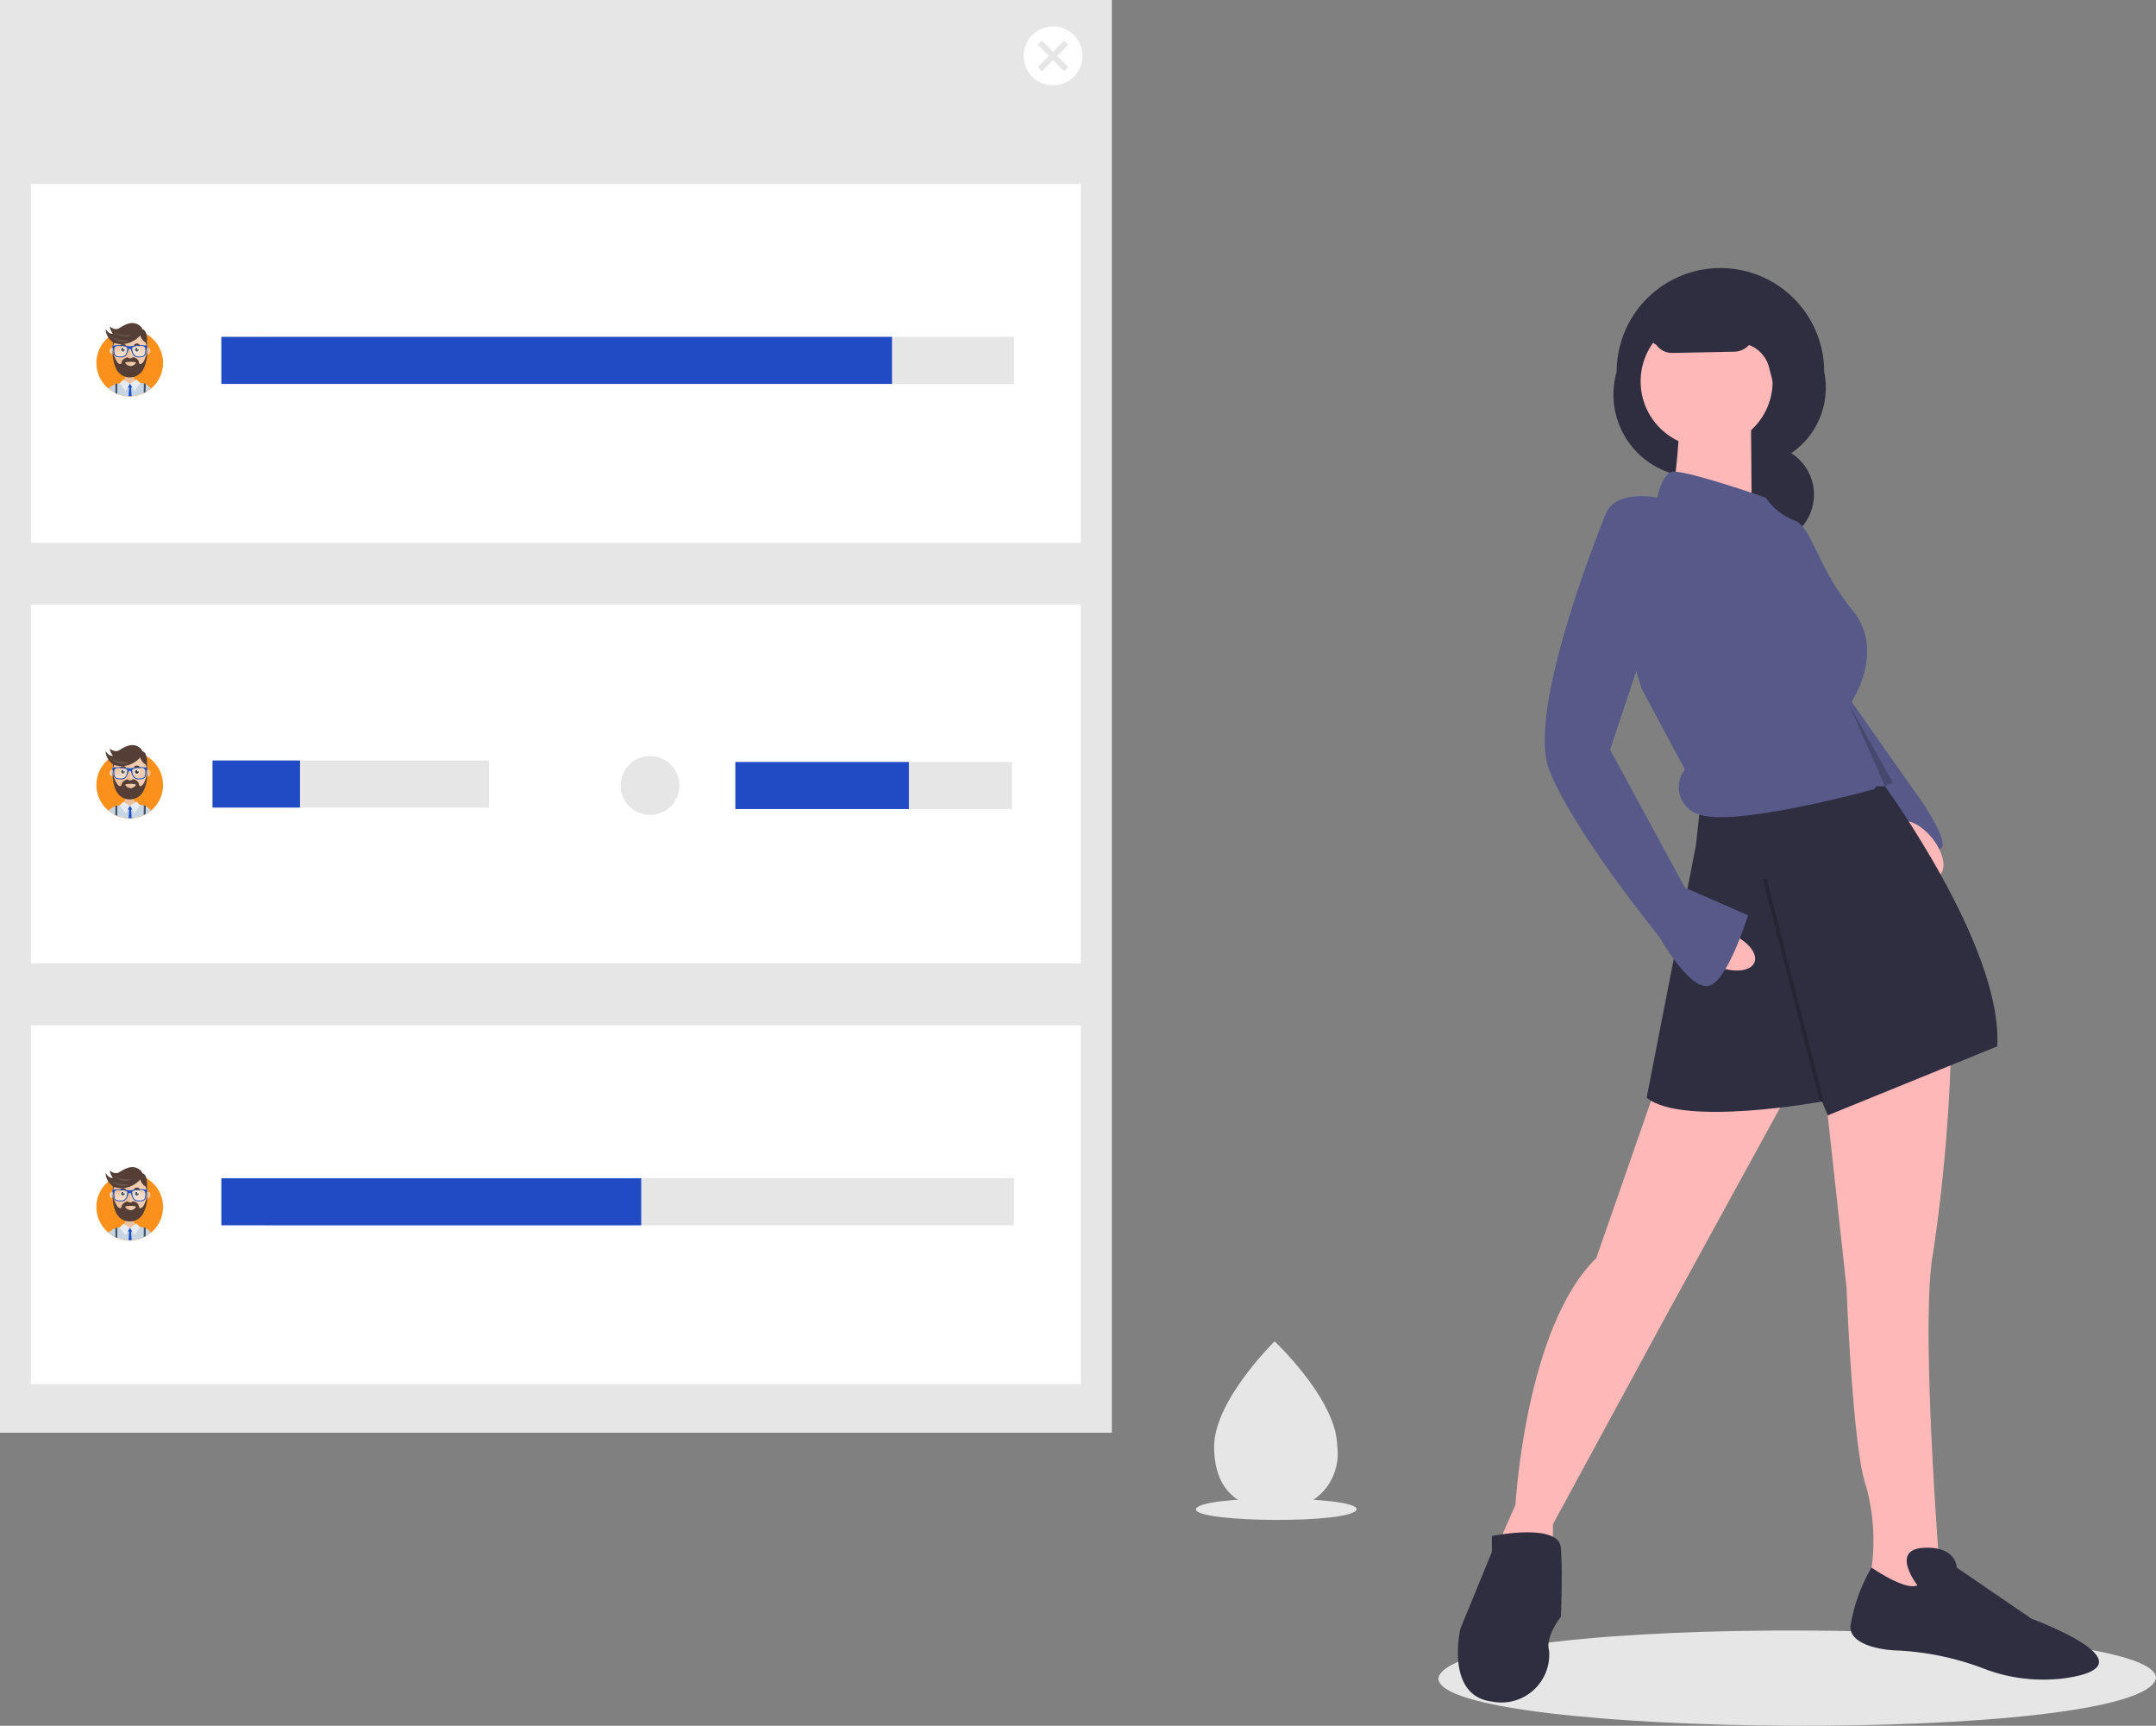 <svg xmlns="http://www.w3.org/2000/svg" xmlns:xlink="http://www.w3.org/1999/xlink" width="111.158" height="88.96" viewBox="0 0 111.158 88.96">
  <rect x="0" y="0" width="111.158" height="88.96" fill="#808080" stroke="none"/>
  <defs>
    <linearGradient id="linear-gradient" x1="0.495" y1="0.891" x2="0.5" y2="0.065" gradientUnits="objectBoundingBox">
      <stop offset="0" stop-color="#fff"/>
      <stop offset="1" stop-color="#fff" stop-opacity="0"/>
    </linearGradient>
    <linearGradient id="linear-gradient-2" x1="0.5" y1="1.007" x2="0.5" y2="0.026" xlink:href="#linear-gradient"/>
    <linearGradient id="linear-gradient-3" x1="0.001" y1="0.496" x2="1.001" y2="0.496" gradientUnits="objectBoundingBox">
      <stop offset="0" stop-color="#543e36"/>
      <stop offset="1" stop-color="#736357"/>
    </linearGradient>
    <linearGradient id="linear-gradient-4" x1="-0.003" y1="0.497" x2="0.995" y2="0.497" xlink:href="#linear-gradient-3"/>
  </defs>
  <g id="Group_107" data-name="Group 107" transform="translate(-728 -1886)">
    <g id="Group_105" data-name="Group 105" transform="translate(728 1886)">
      <g id="download">
        <path id="Path_404" data-name="Path 404" d="M775.362,747.119c-.693,3.415-37.053,3.128-37,0C739.056,743.7,775.417,743.99,775.362,747.119Z" transform="translate(-664.204 -660.614)" fill="#e6e6e6"/>
        <path id="Path_405" data-name="Path 405" d="M653.536,694.562c-.155.766-8.306.7-8.293,0C645.4,693.8,653.548,693.861,653.536,694.562Z" transform="translate(-583.588 -616.764)" fill="#e6e6e6"/>
        <circle id="Ellipse_114" data-name="Ellipse 114" cx="2.539" cy="2.539" r="2.539" transform="translate(88.447 22.959)" fill="#2f2e41"/>
        <path id="Path_406" data-name="Path 406" d="M810.851,232.32l1.589-.39a4.093,4.093,0,0,0,4.011-4.909h0a5.35,5.35,0,0,0-5.35-5.35h0a5.35,5.35,0,0,0-5.35,5.35h0a4.251,4.251,0,0,0,5.1,5.3Z" transform="translate(-722.4 -207.854)" fill="#2f2e41"/>
        <path id="Path_407" data-name="Path 407" d="M695.708,267.325l-3.929-5.592-2.133,3.961,2.438,2.844Z" transform="translate(-597.035 -226.585)" fill="#575a89"/>
        <path id="Path_408" data-name="Path 408" d="M905.644,417.04a1.71,1.71,0,0,1,1.93.406c.711.914,1.93,2.844,1.524,3.149s-1.727-.914-1.727-.914Z" transform="translate(-809.02 -376.865)" fill="#575a89"/>
        <ellipse id="Ellipse_115" data-name="Ellipse 115" cx="0.914" cy="1.727" rx="0.914" ry="1.727" transform="translate(97.118 43.001) rotate(-38.56)" fill="#ffb8b8"/>
        <path id="Path_409" data-name="Path 409" d="M892.58,523.081a87.2,87.2,0,0,1-.914,10.259c-.711,3.758.406,17.267.406,17.267l-2.234,1.016-1.422-1.524a10.629,10.629,0,0,0-.2-4.672c-.711-1.93-1.016-10.259-1.016-10.259L885.978,524Z" transform="translate(-791.996 -468.788)" fill="#ffb8b8"/>
        <path id="Path_410" data-name="Path 410" d="M775.556,534.833l-6.4,11.681-5.79,10.665v2.234l-2.946-.914,1.016-2.336s.508-9.141,4.164-12.7l3.149-9.04Z" transform="translate(-683.3 -478.61)" fill="#ffb8b8"/>
        <path id="Path_411" data-name="Path 411" d="M829.457,420.595h1.117s6.094,8.329,5.79,13.407l-8.735,3.555-.3-.711s-7.212,1.32-9.04-.2l2.539-13,.2-1.828Z" transform="translate(-733.392 -380.064)" fill="#2f2e41"/>
        <path id="Path_412" data-name="Path 412" d="M900.021,714.816s-1.422-1.828.3-1.93,1.727,1.016,1.727,1.016l3.86,2.641s6.4,2.336,1.828,3.047a8.546,8.546,0,0,1-4.367-.508,14.466,14.466,0,0,0-4.571-.914s-2.235-.1-2.235-1.219a8.8,8.8,0,0,1,1.09-3.047S899.411,715.121,900.021,714.816Z" transform="translate(-801.163 -633.098)" fill="#2f2e41"/>
        <path id="Path_413" data-name="Path 413" d="M747.595,707.158s3.453-.711,3.555.609,0,3.555,0,3.555-.813,1.016-.609,1.727a2.467,2.467,0,0,1-2.945,2.641c-2.438-.3-1.625-3.758-1.625-3.758l1.625-3.961Z" transform="translate(-670.676 -627.979)" fill="#2f2e41"/>
        <circle id="Ellipse_116" data-name="Ellipse 116" cx="3.403" cy="3.403" r="3.403" transform="translate(84.587 16.256)" fill="#ffb8b8"/>
        <path id="Path_414" data-name="Path 414" d="M831.852,279.155,831.9,285l-4.164-1.422a33.429,33.429,0,0,0,.406-3.657Z" transform="translate(-741.577 -257.618)" fill="#ffb8b8"/>
        <path id="Path_415" data-name="Path 415" d="M810.167,301.155s-4.367-1.524-4.875-1.32-.711,1.32-.711,1.32-2.438-.508-2.742,1.117,1.93,8.735,1.93,8.735L806,315.172a1.464,1.464,0,0,0,.813,2.336c1.93.609,8.938-1.32,8.938-1.32s1.219-1.422,0-1.422a4.721,4.721,0,0,0-.813-1.625c-.406-.3.3-.813-.1-.914s-.406-.3-.406-.3,2.031-2.742.2-4.977-2.082-4.317-3-4.621A3.189,3.189,0,0,1,810.167,301.155Z" transform="translate(-719.13 -275.504)" fill="#575a89"/>
        <ellipse id="Ellipse_117" data-name="Ellipse 117" cx="0.914" cy="1.727" rx="0.914" ry="1.727" transform="translate(86.91 49.159) rotate(-67.908)" fill="#ffb8b8"/>
        <path id="Path_416" data-name="Path 416" d="M783.768,315.839h-1.432s-4.154,10.055-2.936,13.2,5.688,8.633,5.688,8.633,1.422,2.539,2.438,2.539,2.133-3.657,2.133-3.657l-3.25-1.422-3.86-7.11,1.828-5.485Z" transform="translate(-699.536 -289.375)" fill="#575a89"/>
        <path id="Path_417" data-name="Path 417" d="M710.068,270.81l2.235,3.961-.406.2Z" transform="translate(-614.714 -234.443)" opacity="0.2"/>
        <rect id="Rectangle_143" data-name="Rectangle 143" width="0.203" height="11.849" transform="translate(90.885 45.331) rotate(-14.416)" opacity="0.2"/>
        <path id="Path_418" data-name="Path 418" d="M810.72,235.962l.609-1.117.914.613h0a.993.993,0,0,0,.824.41l3.192-.064a1.052,1.052,0,0,0,.758-.345h0a1.663,1.663,0,0,1,1.031,1.14l.391,1.5v-5.079h-6.094Z" transform="translate(-726.844 -217.675)" fill="#2f2e41"/>
        <rect id="Rectangle_144" data-name="Rectangle 144" width="57.324" height="73.854" fill="#e6e6e6"/>
        <rect id="Rectangle_145" data-name="Rectangle 145" width="54.139" height="18.501" transform="translate(1.592 9.478)" fill="#fff"/>
        <rect id="Rectangle_146" data-name="Rectangle 146" width="54.139" height="18.501" transform="translate(1.592 31.164)" fill="#fff"/>
        <rect id="Rectangle_147" data-name="Rectangle 147" width="54.139" height="18.501" transform="translate(1.592 52.85)" fill="#fff"/>
        <circle id="Ellipse_118" data-name="Ellipse 118" cx="1.517" cy="1.517" r="1.517" transform="translate(52.775 1.365)" fill="#fff"/>
        <circle id="Ellipse_119" data-name="Ellipse 119" cx="1.517" cy="1.517" r="1.517" transform="translate(5.042 38.899)" fill="#e6e6e6"/>
        <rect id="Rectangle_148" data-name="Rectangle 148" width="14.255" height="2.426" transform="translate(10.957 39.202)" fill="#e6e6e6"/>
        <circle id="Ellipse_120" data-name="Ellipse 120" cx="1.517" cy="1.517" r="1.517" transform="translate(31.998 38.974)" fill="#e6e6e6"/>
        <rect id="Rectangle_149" data-name="Rectangle 149" width="14.255" height="2.426" transform="translate(37.913 39.278)" fill="#e6e6e6"/>
        <path id="Path_419" data-name="Path 419" d="M399.986,15.79l-.214-.214-.575.575-.575-.575-.214.214.575.575-.575.575.214.214.575-.575.575.575.214-.214-.575-.575Z" transform="translate(-344.906 -13.484)" fill="#e6e6e6"/>
        <circle id="Ellipse_121" data-name="Ellipse 121" cx="1.517" cy="1.517" r="1.517" transform="translate(5.042 17.212)" fill="#e6e6e6"/>
        <rect id="Rectangle_150" data-name="Rectangle 150" width="38.519" height="2.426" transform="translate(13.762 17.364)" fill="#e6e6e6"/>
        <rect id="Rectangle_151" data-name="Rectangle 151" width="34.576" height="2.426" transform="translate(11.412 17.364)" fill="#204bc5"/>
        <circle id="Ellipse_122" data-name="Ellipse 122" cx="1.517" cy="1.517" r="1.517" transform="translate(5.042 60.585)" fill="#e6e6e6"/>
        <rect id="Rectangle_152" data-name="Rectangle 152" width="38.519" height="2.426" transform="translate(13.762 60.736)" fill="#e6e6e6"/>
        <rect id="Rectangle_153" data-name="Rectangle 153" width="21.648" height="2.426" transform="translate(11.412 60.736)" fill="#204bc5"/>
        <rect id="Rectangle_154" data-name="Rectangle 154" width="4.512" height="2.426" transform="translate(10.957 39.202)" fill="#204bc5"/>
        <rect id="Rectangle_155" data-name="Rectangle 155" width="8.947" height="2.426" transform="translate(37.913 39.278)" fill="#204bc5"/>
        <path id="Path_420" data-name="Path 420" d="M658.605,639.073a2.871,2.871,0,0,1-3.141,3.255h-.122q-.122,0-.241-.009c-1.583-.1-2.82-.962-2.841-3.184-.022-2.3,2.889-5.231,3.107-5.447h0l.013-.012S658.582,636.684,658.605,639.073Z" transform="translate(-589.663 -564.53)" fill="#e6e6e6"/>
      </g>
      <g id="avatar" transform="translate(4.969 16.651)">
        <circle id="SVGID_19_" cx="1.719" cy="1.719" r="1.719" transform="translate(0 0.339)" fill="#fb911a"/>
        <circle id="XMLID_28_" cx="0.179" cy="0.179" r="0.179" transform="translate(0.675 1.258)" fill="#f0cdb0"/>
        <path id="Path_244" data-name="Path 244" d="M18.272,7.2a.819.819,0,0,0-.172-.5H16.652a.9.9,0,0,0-.152.5v.555c0,.007.02.145.02.152s.013.046.013.06V8c0,.007.013.026.013.033,0,.026.007.026.007.046s-.007,0,0,.013l.007.02c0,.013.007.02.007.026s-.02.013-.013.026.007.026.013.033.007.02.013.033.007.013.007.026.007.013.007.02c.02.04.04.086.06.119.007.013.013.02.02.033a.05.05,0,0,1,.013.026c.02.033.04.06.06.093a.091.091,0,0,1,.02.026.428.428,0,0,0,.053.06l.02.02a.4.4,0,0,0,.053.053l.02.02.02.02.079.06c.007.007.02.013.026.02l.053.033a.723.723,0,0,0,.1.053.461.461,0,0,0,.112.04.024.024,0,0,1,.02.007.05.05,0,0,1,.026.007h.132a.024.024,0,0,0,.02-.007h0c.007,0,.013-.007.02-.007s.02-.007.033-.013.02-.007.026-.007h.007c.007,0,.013-.007.02-.007s.013-.007.02-.007a.023.023,0,0,0,.013-.007c.02-.013.046-.026.066-.04s.013-.007.02-.013.02-.013.033-.02.013-.007.02-.013.033-.026.046-.04.013-.013.02-.013l.02-.02.013-.013a.623.623,0,0,0,.066-.066.091.091,0,0,0,.02-.026l.026-.026.02-.02c.04-.053.079-.106.112-.159.007-.007.007-.013.013-.02s.02-.033.026-.046.007-.013.013-.026.007-.013.013-.026V8.32c0-.007.007-.013.007-.02s.007-.02.013-.026.007-.013.007-.02V8.247c0-.007.007-.013.007-.02h0c0-.007.007-.013.007-.026a.156.156,0,0,0,.013-.053c0-.007,0-.007.007-.013s-.026-.007-.026-.013-.013-.013-.013-.026l.026-.02c0-.007.007-.007.007-.013a.248.248,0,0,0,.007-.073c0-.007.007-.026.007-.033V7.9c0-.007.02-.026.02-.033Z" transform="translate(-15.66 -6.288)" fill="#ecc19c"/>
        <circle id="XMLID_27_" cx="0.179" cy="0.179" r="0.179" transform="translate(2.379 1.347) rotate(-22.762)" fill="#ecc19c"/>
        <path id="Path_245" data-name="Path 245" d="M30.861,5.484A.777.777,0,0,0,30.2,5.2V7.64c.516-.06.86-.734.866-1.21,0-.02.007-.046.007-.066C31.053,6.04,31.106,5.709,30.861,5.484Z" transform="translate(-28.454 -4.887)" fill="#f0cdb0"/>
        <path id="Path_246" data-name="Path 246" d="M16.7,14.92a.393.393,0,0,0-.026.053c0,.007-.007.013-.007.02a.672.672,0,0,0-.066.271V14.9C16.626,14.907,16.666,14.913,16.7,14.92Z" transform="translate(-15.754 -13.946)" fill="#543e36"/>
        <g id="Group_75" data-name="Group 75" transform="translate(0.794 2.522)">
          <path id="Path_247" data-name="Path 247" d="M17.658,39.579a.743.743,0,0,0-.119-.132.967.967,0,0,0-.126-.106h0c-.02-.013-.033-.026-.053-.04s-.02-.013-.026-.02-.04-.02-.06-.033h-.007a.05.05,0,0,0-.026-.013.034.034,0,0,0-.026-.013l-.007-.007a955.344,955.344,0,0,0-.053-.04.615.615,0,0,1-.139-.152.71.71,0,0,1-.132-.423h-.337a.73.73,0,0,1-.04.245.573.573,0,0,1-.093.179c-.007.007-.013.013-.013.02s-.013.013-.013.02-.02.026-.033.04l-.02.02c-.02.02-.04.033-.06.053s-.02.013-.026.02a.232.232,0,0,1-.053.033.05.05,0,0,1-.026.013h0c-.026.013-.046.026-.073.04l-.066.046a.967.967,0,0,0-.126.106,153070020715.664,153070020715.664,0,0,0-.04.053.367.367,0,0,0-.04.053c-.007.013-.02.026-.026.04a1.735,1.735,0,0,0,.932.278A1.789,1.789,0,0,0,17.658,39.579Z" transform="translate(-15.8 -38.6)" fill="#ecc19c"/>
        </g>
        <g id="Group_76" data-name="Group 76" transform="translate(0.846 1.457)">
          <path id="Path_248" data-name="Path 248" d="M18.095,23.128c-.04.026-.093.053-.119.02a1.684,1.684,0,0,1-.053-.165c-.033-.093-.251-.212-.311-.165a.173.173,0,0,1-.238,0c-.046-.026-.238.086-.284.159s-.033.145-.073.172-.112-.007-.159-.053a1.629,1.629,0,0,1-.258-.6,1.915,1.915,0,0,0,.152.86.785.785,0,0,0,1.455,0,1.865,1.865,0,0,0,.165-.846.091.091,0,0,1-.013.046C18.352,22.566,18.253,23.042,18.095,23.128Z" transform="translate(-16.6 -22.5)" fill="#543e36" fill-rule="evenodd"/>
        </g>
        <g id="XMLID_21_" transform="translate(1.23 1.078)">
          <g id="XMLID_23_" transform="translate(0 0.16)">
            <path id="XMLID_26_" d="M22.678,19.339a.139.139,0,1,1-.139-.139A.14.14,0,0,1,22.678,19.339Z" transform="translate(-22.4 -19.2)" fill="#fff"/>
            <path id="XMLID_25_" d="M23.2,19.9a.1.1,0,1,1-.1-.1A.1.1,0,0,1,23.2,19.9Z" transform="translate(-22.96 -19.76)" fill="#383838"/>
            <path id="XMLID_24_" d="M24.879,19.94a.04.04,0,1,1-.04-.04A.043.043,0,0,1,24.879,19.94Z" transform="translate(-24.641 -19.854)" fill="#fff"/>
          </g>
          <path id="XMLID_22_" d="M22.71,16.9a.2.2,0,0,0-.212,0c-.013.007-.026-.007-.033-.026h0c-.007-.026,0-.053.02-.06a.221.221,0,0,1,.238,0c.013.007.02.04.02.06h0C22.736,16.889,22.723,16.9,22.71,16.9Z" transform="translate(-22.458 -16.775)" fill="#543e36"/>
        </g>
        <g id="XMLID_5_" transform="translate(1.948 1.058)">
          <g id="XMLID_17_" transform="translate(0.002 0.18)">
            <circle id="XMLID_20_" cx="0.139" cy="0.139" r="0.139" fill="#fff"/>
            <circle id="XMLID_19_" cx="0.099" cy="0.099" r="0.099" transform="translate(0.04 0.04)" fill="#383838"/>
            <path id="XMLID_18_" d="M35.679,19.94a.04.04,0,1,1-.04-.04A.038.038,0,0,1,35.679,19.94Z" transform="translate(-35.448 -19.854)" fill="#fff"/>
          </g>
          <path id="XMLID_12_" d="M33.51,16.616a.179.179,0,0,0-.212,0c-.013.007-.026-.007-.033-.033h0a.071.071,0,0,1,.02-.073.221.221,0,0,1,.238,0c.013.007.02.04.02.073h0C33.536,16.609,33.523,16.622,33.51,16.616Z" transform="translate(-33.262 -16.475)" fill="#543e36"/>
        </g>
        <path id="Path_249" data-name="Path 249" d="M18.387,18.67a.271.271,0,0,1-.225.172c-.344.02-.357-.079-.377-.152a.6.6,0,0,1-.02-.218.172.172,0,0,1,.06-.139.21.21,0,0,1,.073-.026,1.287,1.287,0,0,1,.185-.007,1.085,1.085,0,0,1,.152.013c.119.02.2.06.2.1A.744.744,0,0,1,18.387,18.67Z" transform="translate(-16.839 -17.121)" opacity="0.5" fill="url(#linear-gradient)"/>
        <path id="Path_250" data-name="Path 250" d="M32.355,18.69c-.02.073-.04.172-.377.152a.283.283,0,0,1-.225-.172.771.771,0,0,1-.053-.258c0-.053.152-.112.357-.112s.231.013.258.033a.172.172,0,0,1,.06.139A.484.484,0,0,1,32.355,18.69Z" transform="translate(-29.855 -17.121)" opacity="0.5" fill="url(#linear-gradient-2)"/>
        <g id="Group_77" data-name="Group 77" transform="translate(0.628 3.09)">
          <path id="Path_251" data-name="Path 251" d="M15.482,47.488a.661.661,0,0,0-.608-.291c-.2-.007-.331.145-.443.145-.271-.007-.357-.159-.555-.126a.891.891,0,0,0-.575.271,1.721,1.721,0,0,0,2.182,0Z" transform="translate(-13.3 -47.197)" fill="#c7d4e2"/>
        </g>
        <g id="Group_78" data-name="Group 78" transform="translate(1.66 3.308)">
          <path id="Path_252" data-name="Path 252" d="M29.059,50.963l-.033-.463c-.007.02-.086.02-.093,0l-.033.463h.159Z" transform="translate(-28.9 -50.5)" fill="#1b50c5"/>
        </g>
        <g id="Group_79" data-name="Group 79" transform="translate(0.979 3.117)">
          <path id="Path_253" data-name="Path 253" d="M18.7,47.6l-.1.026v.463c.033.013.066.033.1.046Z" transform="translate(-18.6 -47.6)" fill="#435363"/>
        </g>
        <g id="Group_80" data-name="Group 80" transform="translate(2.44 3.103)">
          <path id="Path_254" data-name="Path 254" d="M40.806,47.433l-.1-.033-.007.5a.723.723,0,0,0,.1-.053Z" transform="translate(-40.7 -47.4)" fill="#435363"/>
        </g>
        <path id="Path_255" data-name="Path 255" d="M25.9,47.8l.278.265.278-.265Z" transform="translate(-24.439 -44.67)" fill="#1b50c5"/>
        <path id="Path_256" data-name="Path 256" d="M22.436,44.712h0l-.119.2L22.2,45.1l-.3-.41c.007-.007.02-.013.026-.02h0a.756.756,0,0,0,.159-.165l.35.212Z" transform="translate(-20.703 -41.588)" fill="#e7ecf2"/>
        <path id="Path_257" data-name="Path 257" d="M30.436,44.592l-.3.41-.112-.185-.119-.2h0l.344-.218a.94.94,0,0,0,.159.165A.181.181,0,0,1,30.436,44.592Z" transform="translate(-28.174 -41.495)" fill="#e7ecf2"/>
        <path id="Path_258" data-name="Path 258" d="M42.532,17.491l-.007-.152-.013-.218s-.026.053-.026-.007a2.714,2.714,0,0,1,0,.562C42.453,17.907,42.532,17.491,42.532,17.491Z" transform="translate(-39.92 -16.007)" fill="#543e36" fill-rule="evenodd"/>
        <path id="Path_259" data-name="Path 259" d="M16.5,19.918v-.2l.013-.02a1.152,1.152,0,0,0,.033.384c.04.119-.007.112-.007.112a.288.288,0,0,1-.026-.046A1.708,1.708,0,0,0,16.5,19.918Z" transform="translate(-15.66 -18.428)" fill="#543e36" fill-rule="evenodd"/>
        <path id="Path_260" data-name="Path 260" d="M12.754.643C12.4.326,12.02.5,11.67.722a.337.337,0,0,1-.251.053.521.521,0,0,1-.245-.119c-.02.139.152.37.152.37-.231.02-.377-.251-.377-.251a.853.853,0,0,0,.364.668v.013a.094.094,0,0,0,.04.013l.007.007a1.032,1.032,0,0,0,.516.073,1.326,1.326,0,0,0,.893-.483A.3.3,0,0,0,12.754.643Z" transform="translate(-10.473 -0.469)" fill="#543e36"/>
        <path id="Path_261" data-name="Path 261" d="M11,5.4a.9.9,0,0,0,1.217.569S11.278,6.022,11,5.4Z" transform="translate(-10.524 -5.074)" fill="url(#linear-gradient-3)"/>
        <path id="Path_262" data-name="Path 262" d="M14.4,3.3a.819.819,0,0,0,1.131.436C15.524,3.736,14.691,3.842,14.4,3.3Z" transform="translate(-13.699 -3.113)" fill="url(#linear-gradient-4)"/>
        <path id="Path_263" data-name="Path 263" d="M35.922,2.786V2.707a.937.937,0,0,0-.086-.463.265.265,0,0,0-.172-.126.363.363,0,0,1-.046-.06.145.145,0,0,0-.02-.033,1.01,1.01,0,0,0-.2-.126,1.24,1.24,0,0,0,.165.529l.007.007a.586.586,0,0,0,.245.35.144.144,0,0,1,.046.06v.007a.659.659,0,0,1,.066.284V2.793Z" transform="translate(-33.31 -1.805)" fill="#543e36"/>
        <path id="Path_264" data-name="Path 264" d="M18.185,17.733c0-.007,0-.007-.007-.007a2.573,2.573,0,0,0-.37-.026,4.358,4.358,0,0,0-.5.06h-.04c-.02,0-.086-.013-.172-.026a2.56,2.56,0,0,0-.324-.033c-.126,0-.251.013-.317.02a.356.356,0,0,0-.053.007.006.006,0,0,0-.007.007v.106c0,.007,0,.007.007.007l.013.007c.02.007.013.324.112.4.06.046.106.073.317.073a.291.291,0,0,0,.271-.132,1,1,0,0,0,.1-.238.082.082,0,0,1,.073-.073h0a.079.079,0,0,1,.073.073,1,1,0,0,0,.1.238.3.3,0,0,0,.271.132c.212,0,.265-.026.317-.073.093-.079.093-.4.112-.4l.013-.007a.006.006,0,0,0,.007-.007Zm-1.071.377a.271.271,0,0,1-.225.172c-.344.02-.357-.079-.377-.152a.6.6,0,0,1-.02-.218.172.172,0,0,1,.06-.139.21.21,0,0,1,.073-.026,1.287,1.287,0,0,1,.185-.007,1.085,1.085,0,0,1,.152.013c.119.02.2.06.2.1A.744.744,0,0,1,17.114,18.11Zm.952.02c-.02.073-.04.172-.377.152a.283.283,0,0,1-.225-.172.771.771,0,0,1-.053-.258c0-.053.152-.112.357-.112s.231.013.258.033a.172.172,0,0,1,.06.139A.484.484,0,0,1,18.066,18.13Z" transform="translate(-15.567 -16.561)" fill="#1b50c5"/>
        <path id="Path_265" data-name="Path 265" d="M26.111,29.818a.068.068,0,0,1,.046-.106c.218-.02.688-.046.45.159A.3.3,0,0,1,26.111,29.818Z" transform="translate(-24.623 -27.766)" fill="#ecc19c"/>
        <path id="Path_266" data-name="Path 266" d="M30.1,29.687v.284a.327.327,0,0,0,.251-.106C30.53,29.707,30.312,29.681,30.1,29.687Z" transform="translate(-28.361 -27.754)" fill="#f0cdb0"/>
        <path id="Path_267" data-name="Path 267" d="M25.714,28.419l-.47-.119s-.265.066-.251.112a.362.362,0,0,0,.066.106c.007-.066.463-.086.575-.013S25.714,28.419,25.714,28.419Z" transform="translate(-23.591 -26.46)" fill="#543e36" fill-rule="evenodd"/>
      </g>
      <g id="avatar-2" data-name="avatar" transform="translate(4.969 38.406)">
        <circle id="SVGID_19_2" data-name="SVGID_19_" cx="1.719" cy="1.719" r="1.719" transform="translate(0 0.339)" fill="#fb911a"/>
        <circle id="XMLID_28_2" data-name="XMLID_28_" cx="0.179" cy="0.179" r="0.179" transform="translate(0.675 1.258)" fill="#f0cdb0"/>
        <path id="Path_244-2" data-name="Path 244" d="M18.272,7.2a.819.819,0,0,0-.172-.5H16.652a.9.9,0,0,0-.152.5v.555c0,.007.02.145.02.152s.013.046.013.06V8c0,.007.013.026.013.033,0,.026.007.026.007.046s-.007,0,0,.013l.007.02c0,.013.007.02.007.026s-.02.013-.013.026.007.026.013.033.007.02.013.033.007.013.007.026.007.013.007.02c.02.04.04.086.06.119.007.013.013.02.02.033a.05.05,0,0,1,.013.026c.02.033.04.06.06.093a.091.091,0,0,1,.02.026.428.428,0,0,0,.053.06l.02.02a.4.4,0,0,0,.053.053l.02.02.02.02.079.06c.007.007.02.013.026.02l.053.033a.723.723,0,0,0,.1.053.461.461,0,0,0,.112.04.024.024,0,0,1,.02.007.05.05,0,0,1,.026.007h.132a.024.024,0,0,0,.02-.007h0c.007,0,.013-.007.02-.007s.02-.007.033-.013.02-.007.026-.007h.007c.007,0,.013-.007.02-.007s.013-.007.02-.007a.023.023,0,0,0,.013-.007c.02-.013.046-.026.066-.04s.013-.007.02-.013.02-.013.033-.02.013-.007.02-.013.033-.026.046-.04.013-.013.02-.013l.02-.02.013-.013a.623.623,0,0,0,.066-.066.091.091,0,0,0,.02-.026l.026-.026.02-.02c.04-.053.079-.106.112-.159.007-.007.007-.013.013-.02s.02-.033.026-.046.007-.013.013-.026.007-.013.013-.026V8.32c0-.007.007-.013.007-.02s.007-.02.013-.026.007-.013.007-.02V8.247c0-.007.007-.013.007-.02h0c0-.007.007-.013.007-.026a.156.156,0,0,0,.013-.053c0-.007,0-.007.007-.013s-.026-.007-.026-.013-.013-.013-.013-.026l.026-.02c0-.007.007-.007.007-.013a.248.248,0,0,0,.007-.073c0-.007.007-.026.007-.033V7.9c0-.007.02-.026.02-.033Z" transform="translate(-15.66 -6.288)" fill="#ecc19c"/>
        <circle id="XMLID_27_2" data-name="XMLID_27_" cx="0.179" cy="0.179" r="0.179" transform="translate(2.379 1.347) rotate(-22.762)" fill="#ecc19c"/>
        <path id="Path_245-2" data-name="Path 245" d="M30.861,5.484A.777.777,0,0,0,30.2,5.2V7.64c.516-.06.86-.734.866-1.21,0-.02.007-.046.007-.066C31.053,6.04,31.106,5.709,30.861,5.484Z" transform="translate(-28.454 -4.887)" fill="#f0cdb0"/>
        <path id="Path_246-2" data-name="Path 246" d="M16.7,14.92a.393.393,0,0,0-.026.053c0,.007-.007.013-.007.02a.672.672,0,0,0-.066.271V14.9C16.626,14.907,16.666,14.913,16.7,14.92Z" transform="translate(-15.754 -13.946)" fill="#543e36"/>
        <g id="Group_75-2" data-name="Group 75" transform="translate(0.794 2.522)">
          <path id="Path_247-2" data-name="Path 247" d="M17.658,39.579a.743.743,0,0,0-.119-.132.967.967,0,0,0-.126-.106h0c-.02-.013-.033-.026-.053-.04s-.02-.013-.026-.02-.04-.02-.06-.033h-.007a.05.05,0,0,0-.026-.013.034.034,0,0,0-.026-.013l-.007-.007a955.344,955.344,0,0,0-.053-.04.615.615,0,0,1-.139-.152.71.71,0,0,1-.132-.423h-.337a.73.73,0,0,1-.04.245.573.573,0,0,1-.093.179c-.007.007-.013.013-.013.02s-.013.013-.013.02-.02.026-.033.04l-.02.02c-.02.02-.04.033-.06.053s-.02.013-.026.02a.232.232,0,0,1-.053.033.05.05,0,0,1-.026.013h0c-.026.013-.046.026-.073.04l-.066.046a.967.967,0,0,0-.126.106,153070020715.664,153070020715.664,0,0,0-.04.053.367.367,0,0,0-.04.053c-.007.013-.02.026-.026.04a1.735,1.735,0,0,0,.932.278A1.789,1.789,0,0,0,17.658,39.579Z" transform="translate(-15.8 -38.6)" fill="#ecc19c"/>
        </g>
        <g id="Group_76-2" data-name="Group 76" transform="translate(0.846 1.457)">
          <path id="Path_248-2" data-name="Path 248" d="M18.095,23.128c-.04.026-.093.053-.119.02a1.684,1.684,0,0,1-.053-.165c-.033-.093-.251-.212-.311-.165a.173.173,0,0,1-.238,0c-.046-.026-.238.086-.284.159s-.033.145-.073.172-.112-.007-.159-.053a1.629,1.629,0,0,1-.258-.6,1.915,1.915,0,0,0,.152.86.785.785,0,0,0,1.455,0,1.865,1.865,0,0,0,.165-.846.091.091,0,0,1-.013.046C18.352,22.566,18.253,23.042,18.095,23.128Z" transform="translate(-16.6 -22.5)" fill="#543e36" fill-rule="evenodd"/>
        </g>
        <g id="XMLID_21_2" data-name="XMLID_21_" transform="translate(1.23 1.078)">
          <g id="XMLID_23_2" data-name="XMLID_23_" transform="translate(0 0.16)">
            <path id="XMLID_26_2" data-name="XMLID_26_" d="M22.678,19.339a.139.139,0,1,1-.139-.139A.14.14,0,0,1,22.678,19.339Z" transform="translate(-22.4 -19.2)" fill="#fff"/>
            <path id="XMLID_25_2" data-name="XMLID_25_" d="M23.2,19.9a.1.1,0,1,1-.1-.1A.1.1,0,0,1,23.2,19.9Z" transform="translate(-22.96 -19.76)" fill="#383838"/>
            <path id="XMLID_24_2" data-name="XMLID_24_" d="M24.879,19.94a.04.04,0,1,1-.04-.04A.043.043,0,0,1,24.879,19.94Z" transform="translate(-24.641 -19.854)" fill="#fff"/>
          </g>
          <path id="XMLID_22_2" data-name="XMLID_22_" d="M22.71,16.9a.2.2,0,0,0-.212,0c-.013.007-.026-.007-.033-.026h0c-.007-.026,0-.053.02-.06a.221.221,0,0,1,.238,0c.013.007.02.04.02.06h0C22.736,16.889,22.723,16.9,22.71,16.9Z" transform="translate(-22.458 -16.775)" fill="#543e36"/>
        </g>
        <g id="XMLID_5_2" data-name="XMLID_5_" transform="translate(1.948 1.058)">
          <g id="XMLID_17_2" data-name="XMLID_17_" transform="translate(0.002 0.18)">
            <circle id="XMLID_20_2" data-name="XMLID_20_" cx="0.139" cy="0.139" r="0.139" fill="#fff"/>
            <circle id="XMLID_19_2" data-name="XMLID_19_" cx="0.099" cy="0.099" r="0.099" transform="translate(0.04 0.04)" fill="#383838"/>
            <path id="XMLID_18_2" data-name="XMLID_18_" d="M35.679,19.94a.04.04,0,1,1-.04-.04A.038.038,0,0,1,35.679,19.94Z" transform="translate(-35.448 -19.854)" fill="#fff"/>
          </g>
          <path id="XMLID_12_2" data-name="XMLID_12_" d="M33.51,16.616a.179.179,0,0,0-.212,0c-.013.007-.026-.007-.033-.033h0a.071.071,0,0,1,.02-.073.221.221,0,0,1,.238,0c.013.007.02.04.02.073h0C33.536,16.609,33.523,16.622,33.51,16.616Z" transform="translate(-33.262 -16.475)" fill="#543e36"/>
        </g>
        <path id="Path_249-2" data-name="Path 249" d="M18.387,18.67a.271.271,0,0,1-.225.172c-.344.02-.357-.079-.377-.152a.6.6,0,0,1-.02-.218.172.172,0,0,1,.06-.139.21.21,0,0,1,.073-.026,1.287,1.287,0,0,1,.185-.007,1.085,1.085,0,0,1,.152.013c.119.02.2.06.2.1A.744.744,0,0,1,18.387,18.67Z" transform="translate(-16.839 -17.121)" opacity="0.5" fill="url(#linear-gradient)"/>
        <path id="Path_250-2" data-name="Path 250" d="M32.355,18.69c-.02.073-.04.172-.377.152a.283.283,0,0,1-.225-.172.771.771,0,0,1-.053-.258c0-.053.152-.112.357-.112s.231.013.258.033a.172.172,0,0,1,.06.139A.484.484,0,0,1,32.355,18.69Z" transform="translate(-29.855 -17.121)" opacity="0.5" fill="url(#linear-gradient-2)"/>
        <g id="Group_77-2" data-name="Group 77" transform="translate(0.628 3.09)">
          <path id="Path_251-2" data-name="Path 251" d="M15.482,47.488a.661.661,0,0,0-.608-.291c-.2-.007-.331.145-.443.145-.271-.007-.357-.159-.555-.126a.891.891,0,0,0-.575.271,1.721,1.721,0,0,0,2.182,0Z" transform="translate(-13.3 -47.197)" fill="#c7d4e2"/>
        </g>
        <g id="Group_78-2" data-name="Group 78" transform="translate(1.66 3.308)">
          <path id="Path_252-2" data-name="Path 252" d="M29.059,50.963l-.033-.463c-.007.02-.086.02-.093,0l-.033.463h.159Z" transform="translate(-28.9 -50.5)" fill="#1b50c5"/>
        </g>
        <g id="Group_79-2" data-name="Group 79" transform="translate(0.979 3.117)">
          <path id="Path_253-2" data-name="Path 253" d="M18.7,47.6l-.1.026v.463c.033.013.066.033.1.046Z" transform="translate(-18.6 -47.6)" fill="#435363"/>
        </g>
        <g id="Group_80-2" data-name="Group 80" transform="translate(2.44 3.103)">
          <path id="Path_254-2" data-name="Path 254" d="M40.806,47.433l-.1-.033-.007.5a.723.723,0,0,0,.1-.053Z" transform="translate(-40.7 -47.4)" fill="#435363"/>
        </g>
        <path id="Path_255-2" data-name="Path 255" d="M25.9,47.8l.278.265.278-.265Z" transform="translate(-24.439 -44.67)" fill="#1b50c5"/>
        <path id="Path_256-2" data-name="Path 256" d="M22.436,44.712h0l-.119.2L22.2,45.1l-.3-.41c.007-.007.02-.013.026-.02h0a.756.756,0,0,0,.159-.165l.35.212Z" transform="translate(-20.703 -41.588)" fill="#e7ecf2"/>
        <path id="Path_257-2" data-name="Path 257" d="M30.436,44.592l-.3.41-.112-.185-.119-.2h0l.344-.218a.94.94,0,0,0,.159.165A.181.181,0,0,1,30.436,44.592Z" transform="translate(-28.174 -41.495)" fill="#e7ecf2"/>
        <path id="Path_258-2" data-name="Path 258" d="M42.532,17.491l-.007-.152-.013-.218s-.026.053-.026-.007a2.714,2.714,0,0,1,0,.562C42.453,17.907,42.532,17.491,42.532,17.491Z" transform="translate(-39.92 -16.007)" fill="#543e36" fill-rule="evenodd"/>
        <path id="Path_259-2" data-name="Path 259" d="M16.5,19.918v-.2l.013-.02a1.152,1.152,0,0,0,.033.384c.04.119-.007.112-.007.112a.288.288,0,0,1-.026-.046A1.708,1.708,0,0,0,16.5,19.918Z" transform="translate(-15.66 -18.428)" fill="#543e36" fill-rule="evenodd"/>
        <path id="Path_260-2" data-name="Path 260" d="M12.754.643C12.4.326,12.02.5,11.67.722a.337.337,0,0,1-.251.053.521.521,0,0,1-.245-.119c-.02.139.152.37.152.37-.231.02-.377-.251-.377-.251a.853.853,0,0,0,.364.668v.013a.094.094,0,0,0,.04.013l.007.007a1.032,1.032,0,0,0,.516.073,1.326,1.326,0,0,0,.893-.483A.3.3,0,0,0,12.754.643Z" transform="translate(-10.473 -0.469)" fill="#543e36"/>
        <path id="Path_261-2" data-name="Path 261" d="M11,5.4a.9.9,0,0,0,1.217.569S11.278,6.022,11,5.4Z" transform="translate(-10.524 -5.074)" fill="url(#linear-gradient-3)"/>
        <path id="Path_262-2" data-name="Path 262" d="M14.4,3.3a.819.819,0,0,0,1.131.436C15.524,3.736,14.691,3.842,14.4,3.3Z" transform="translate(-13.699 -3.113)" fill="url(#linear-gradient-4)"/>
        <path id="Path_263-2" data-name="Path 263" d="M35.922,2.786V2.707a.937.937,0,0,0-.086-.463.265.265,0,0,0-.172-.126.363.363,0,0,1-.046-.06.145.145,0,0,0-.02-.033,1.01,1.01,0,0,0-.2-.126,1.24,1.24,0,0,0,.165.529l.007.007a.586.586,0,0,0,.245.35.144.144,0,0,1,.046.06v.007a.659.659,0,0,1,.066.284V2.793Z" transform="translate(-33.31 -1.805)" fill="#543e36"/>
        <path id="Path_264-2" data-name="Path 264" d="M18.185,17.733c0-.007,0-.007-.007-.007a2.573,2.573,0,0,0-.37-.026,4.358,4.358,0,0,0-.5.06h-.04c-.02,0-.086-.013-.172-.026a2.56,2.56,0,0,0-.324-.033c-.126,0-.251.013-.317.02a.356.356,0,0,0-.053.007.006.006,0,0,0-.007.007v.106c0,.007,0,.007.007.007l.013.007c.02.007.013.324.112.4.06.046.106.073.317.073a.291.291,0,0,0,.271-.132,1,1,0,0,0,.1-.238.082.082,0,0,1,.073-.073h0a.079.079,0,0,1,.073.073,1,1,0,0,0,.1.238.3.3,0,0,0,.271.132c.212,0,.265-.026.317-.073.093-.079.093-.4.112-.4l.013-.007a.006.006,0,0,0,.007-.007Zm-1.071.377a.271.271,0,0,1-.225.172c-.344.02-.357-.079-.377-.152a.6.6,0,0,1-.02-.218.172.172,0,0,1,.06-.139.21.21,0,0,1,.073-.026,1.287,1.287,0,0,1,.185-.007,1.085,1.085,0,0,1,.152.013c.119.02.2.06.2.1A.744.744,0,0,1,17.114,18.11Zm.952.02c-.02.073-.04.172-.377.152a.283.283,0,0,1-.225-.172.771.771,0,0,1-.053-.258c0-.053.152-.112.357-.112s.231.013.258.033a.172.172,0,0,1,.06.139A.484.484,0,0,1,18.066,18.13Z" transform="translate(-15.567 -16.561)" fill="#1b50c5"/>
        <path id="Path_265-2" data-name="Path 265" d="M26.111,29.818a.068.068,0,0,1,.046-.106c.218-.02.688-.046.45.159A.3.3,0,0,1,26.111,29.818Z" transform="translate(-24.623 -27.766)" fill="#ecc19c"/>
        <path id="Path_266-2" data-name="Path 266" d="M30.1,29.687v.284a.327.327,0,0,0,.251-.106C30.53,29.707,30.312,29.681,30.1,29.687Z" transform="translate(-28.361 -27.754)" fill="#f0cdb0"/>
        <path id="Path_267-2" data-name="Path 267" d="M25.714,28.419l-.47-.119s-.265.066-.251.112a.362.362,0,0,0,.066.106c.007-.066.463-.086.575-.013S25.714,28.419,25.714,28.419Z" transform="translate(-23.591 -26.46)" fill="#543e36" fill-rule="evenodd"/>
      </g>
      <g id="avatar-3" data-name="avatar" transform="translate(4.969 60.161)">
        <circle id="SVGID_19_3" data-name="SVGID_19_" cx="1.719" cy="1.719" r="1.719" transform="translate(0 0.339)" fill="#fb911a"/>
        <circle id="XMLID_28_3" data-name="XMLID_28_" cx="0.179" cy="0.179" r="0.179" transform="translate(0.675 1.258)" fill="#f0cdb0"/>
        <path id="Path_244-3" data-name="Path 244" d="M18.272,7.2a.819.819,0,0,0-.172-.5H16.652a.9.9,0,0,0-.152.5v.555c0,.007.02.145.02.152s.013.046.013.06V8c0,.007.013.026.013.033,0,.026.007.026.007.046s-.007,0,0,.013l.007.02c0,.013.007.02.007.026s-.02.013-.013.026.007.026.013.033.007.02.013.033.007.013.007.026.007.013.007.02c.02.04.04.086.06.119.007.013.013.02.02.033a.05.05,0,0,1,.013.026c.02.033.04.06.06.093a.091.091,0,0,1,.02.026.428.428,0,0,0,.053.06l.02.02a.4.4,0,0,0,.053.053l.02.02.02.02.079.06c.007.007.02.013.026.02l.053.033a.723.723,0,0,0,.1.053.461.461,0,0,0,.112.04.024.024,0,0,1,.02.007.05.05,0,0,1,.026.007h.132a.024.024,0,0,0,.02-.007h0c.007,0,.013-.007.02-.007s.02-.007.033-.013.02-.007.026-.007h.007c.007,0,.013-.007.02-.007s.013-.007.02-.007a.023.023,0,0,0,.013-.007c.02-.013.046-.026.066-.04s.013-.007.02-.013.02-.013.033-.02.013-.007.02-.013.033-.026.046-.04.013-.013.02-.013l.02-.02.013-.013a.623.623,0,0,0,.066-.066.091.091,0,0,0,.02-.026l.026-.026.02-.02c.04-.053.079-.106.112-.159.007-.007.007-.013.013-.02s.02-.033.026-.046.007-.013.013-.026.007-.013.013-.026V8.32c0-.007.007-.013.007-.02s.007-.02.013-.026.007-.013.007-.02V8.247c0-.007.007-.013.007-.02h0c0-.007.007-.013.007-.026a.156.156,0,0,0,.013-.053c0-.007,0-.007.007-.013s-.026-.007-.026-.013-.013-.013-.013-.026l.026-.02c0-.007.007-.007.007-.013a.248.248,0,0,0,.007-.073c0-.007.007-.026.007-.033V7.9c0-.007.02-.026.02-.033Z" transform="translate(-15.66 -6.288)" fill="#ecc19c"/>
        <circle id="XMLID_27_3" data-name="XMLID_27_" cx="0.179" cy="0.179" r="0.179" transform="translate(2.379 1.347) rotate(-22.762)" fill="#ecc19c"/>
        <path id="Path_245-3" data-name="Path 245" d="M30.861,5.484A.777.777,0,0,0,30.2,5.2V7.64c.516-.06.86-.734.866-1.21,0-.02.007-.046.007-.066C31.053,6.04,31.106,5.709,30.861,5.484Z" transform="translate(-28.454 -4.887)" fill="#f0cdb0"/>
        <path id="Path_246-3" data-name="Path 246" d="M16.7,14.92a.393.393,0,0,0-.026.053c0,.007-.007.013-.007.02a.672.672,0,0,0-.066.271V14.9C16.626,14.907,16.666,14.913,16.7,14.92Z" transform="translate(-15.754 -13.946)" fill="#543e36"/>
        <g id="Group_75-3" data-name="Group 75" transform="translate(0.794 2.522)">
          <path id="Path_247-3" data-name="Path 247" d="M17.658,39.579a.743.743,0,0,0-.119-.132.967.967,0,0,0-.126-.106h0c-.02-.013-.033-.026-.053-.04s-.02-.013-.026-.02-.04-.02-.06-.033h-.007a.05.05,0,0,0-.026-.013.034.034,0,0,0-.026-.013l-.007-.007a955.344,955.344,0,0,0-.053-.04.615.615,0,0,1-.139-.152.71.71,0,0,1-.132-.423h-.337a.73.73,0,0,1-.04.245.573.573,0,0,1-.093.179c-.007.007-.013.013-.013.02s-.013.013-.013.02-.02.026-.033.04l-.02.02c-.02.02-.04.033-.06.053s-.02.013-.026.02a.232.232,0,0,1-.053.033.05.05,0,0,1-.026.013h0c-.026.013-.046.026-.073.04l-.066.046a.967.967,0,0,0-.126.106,153070020715.664,153070020715.664,0,0,0-.04.053.367.367,0,0,0-.04.053c-.007.013-.02.026-.026.04a1.735,1.735,0,0,0,.932.278A1.789,1.789,0,0,0,17.658,39.579Z" transform="translate(-15.8 -38.6)" fill="#ecc19c"/>
        </g>
        <g id="Group_76-3" data-name="Group 76" transform="translate(0.846 1.457)">
          <path id="Path_248-3" data-name="Path 248" d="M18.095,23.128c-.04.026-.093.053-.119.02a1.684,1.684,0,0,1-.053-.165c-.033-.093-.251-.212-.311-.165a.173.173,0,0,1-.238,0c-.046-.026-.238.086-.284.159s-.033.145-.073.172-.112-.007-.159-.053a1.629,1.629,0,0,1-.258-.6,1.915,1.915,0,0,0,.152.86.785.785,0,0,0,1.455,0,1.865,1.865,0,0,0,.165-.846.091.091,0,0,1-.013.046C18.352,22.566,18.253,23.042,18.095,23.128Z" transform="translate(-16.6 -22.5)" fill="#543e36" fill-rule="evenodd"/>
        </g>
        <g id="XMLID_21_3" data-name="XMLID_21_" transform="translate(1.23 1.078)">
          <g id="XMLID_23_3" data-name="XMLID_23_" transform="translate(0 0.16)">
            <path id="XMLID_26_3" data-name="XMLID_26_" d="M22.678,19.339a.139.139,0,1,1-.139-.139A.14.14,0,0,1,22.678,19.339Z" transform="translate(-22.4 -19.2)" fill="#fff"/>
            <path id="XMLID_25_3" data-name="XMLID_25_" d="M23.2,19.9a.1.1,0,1,1-.1-.1A.1.1,0,0,1,23.2,19.9Z" transform="translate(-22.96 -19.76)" fill="#383838"/>
            <path id="XMLID_24_3" data-name="XMLID_24_" d="M24.879,19.94a.04.04,0,1,1-.04-.04A.043.043,0,0,1,24.879,19.94Z" transform="translate(-24.641 -19.854)" fill="#fff"/>
          </g>
          <path id="XMLID_22_3" data-name="XMLID_22_" d="M22.71,16.9a.2.2,0,0,0-.212,0c-.013.007-.026-.007-.033-.026h0c-.007-.026,0-.053.02-.06a.221.221,0,0,1,.238,0c.013.007.02.04.02.06h0C22.736,16.889,22.723,16.9,22.71,16.9Z" transform="translate(-22.458 -16.775)" fill="#543e36"/>
        </g>
        <g id="XMLID_5_3" data-name="XMLID_5_" transform="translate(1.948 1.058)">
          <g id="XMLID_17_3" data-name="XMLID_17_" transform="translate(0.002 0.18)">
            <circle id="XMLID_20_3" data-name="XMLID_20_" cx="0.139" cy="0.139" r="0.139" fill="#fff"/>
            <circle id="XMLID_19_3" data-name="XMLID_19_" cx="0.099" cy="0.099" r="0.099" transform="translate(0.04 0.04)" fill="#383838"/>
            <path id="XMLID_18_3" data-name="XMLID_18_" d="M35.679,19.94a.04.04,0,1,1-.04-.04A.038.038,0,0,1,35.679,19.94Z" transform="translate(-35.448 -19.854)" fill="#fff"/>
          </g>
          <path id="XMLID_12_3" data-name="XMLID_12_" d="M33.51,16.616a.179.179,0,0,0-.212,0c-.013.007-.026-.007-.033-.033h0a.071.071,0,0,1,.02-.073.221.221,0,0,1,.238,0c.013.007.02.04.02.073h0C33.536,16.609,33.523,16.622,33.51,16.616Z" transform="translate(-33.262 -16.475)" fill="#543e36"/>
        </g>
        <path id="Path_249-3" data-name="Path 249" d="M18.387,18.67a.271.271,0,0,1-.225.172c-.344.02-.357-.079-.377-.152a.6.6,0,0,1-.02-.218.172.172,0,0,1,.06-.139.21.21,0,0,1,.073-.026,1.287,1.287,0,0,1,.185-.007,1.085,1.085,0,0,1,.152.013c.119.02.2.06.2.1A.744.744,0,0,1,18.387,18.67Z" transform="translate(-16.839 -17.121)" opacity="0.5" fill="url(#linear-gradient)"/>
        <path id="Path_250-3" data-name="Path 250" d="M32.355,18.69c-.02.073-.04.172-.377.152a.283.283,0,0,1-.225-.172.771.771,0,0,1-.053-.258c0-.053.152-.112.357-.112s.231.013.258.033a.172.172,0,0,1,.06.139A.484.484,0,0,1,32.355,18.69Z" transform="translate(-29.855 -17.121)" opacity="0.5" fill="url(#linear-gradient-2)"/>
        <g id="Group_77-3" data-name="Group 77" transform="translate(0.628 3.09)">
          <path id="Path_251-3" data-name="Path 251" d="M15.482,47.488a.661.661,0,0,0-.608-.291c-.2-.007-.331.145-.443.145-.271-.007-.357-.159-.555-.126a.891.891,0,0,0-.575.271,1.721,1.721,0,0,0,2.182,0Z" transform="translate(-13.3 -47.197)" fill="#c7d4e2"/>
        </g>
        <g id="Group_78-3" data-name="Group 78" transform="translate(1.66 3.308)">
          <path id="Path_252-3" data-name="Path 252" d="M29.059,50.963l-.033-.463c-.007.02-.086.02-.093,0l-.033.463h.159Z" transform="translate(-28.9 -50.5)" fill="#1b50c5"/>
        </g>
        <g id="Group_79-3" data-name="Group 79" transform="translate(0.979 3.117)">
          <path id="Path_253-3" data-name="Path 253" d="M18.7,47.6l-.1.026v.463c.033.013.066.033.1.046Z" transform="translate(-18.6 -47.6)" fill="#435363"/>
        </g>
        <g id="Group_80-3" data-name="Group 80" transform="translate(2.44 3.103)">
          <path id="Path_254-3" data-name="Path 254" d="M40.806,47.433l-.1-.033-.007.5a.723.723,0,0,0,.1-.053Z" transform="translate(-40.7 -47.4)" fill="#435363"/>
        </g>
        <path id="Path_255-3" data-name="Path 255" d="M25.9,47.8l.278.265.278-.265Z" transform="translate(-24.439 -44.67)" fill="#1b50c5"/>
        <path id="Path_256-3" data-name="Path 256" d="M22.436,44.712h0l-.119.2L22.2,45.1l-.3-.41c.007-.007.02-.013.026-.02h0a.756.756,0,0,0,.159-.165l.35.212Z" transform="translate(-20.703 -41.588)" fill="#e7ecf2"/>
        <path id="Path_257-3" data-name="Path 257" d="M30.436,44.592l-.3.41-.112-.185-.119-.2h0l.344-.218a.94.94,0,0,0,.159.165A.181.181,0,0,1,30.436,44.592Z" transform="translate(-28.174 -41.495)" fill="#e7ecf2"/>
        <path id="Path_258-3" data-name="Path 258" d="M42.532,17.491l-.007-.152-.013-.218s-.026.053-.026-.007a2.714,2.714,0,0,1,0,.562C42.453,17.907,42.532,17.491,42.532,17.491Z" transform="translate(-39.92 -16.007)" fill="#543e36" fill-rule="evenodd"/>
        <path id="Path_259-3" data-name="Path 259" d="M16.5,19.918v-.2l.013-.02a1.152,1.152,0,0,0,.033.384c.04.119-.007.112-.007.112a.288.288,0,0,1-.026-.046A1.708,1.708,0,0,0,16.5,19.918Z" transform="translate(-15.66 -18.428)" fill="#543e36" fill-rule="evenodd"/>
        <path id="Path_260-3" data-name="Path 260" d="M12.754.643C12.4.326,12.02.5,11.67.722a.337.337,0,0,1-.251.053.521.521,0,0,1-.245-.119c-.02.139.152.37.152.37-.231.02-.377-.251-.377-.251a.853.853,0,0,0,.364.668v.013a.094.094,0,0,0,.04.013l.007.007a1.032,1.032,0,0,0,.516.073,1.326,1.326,0,0,0,.893-.483A.3.3,0,0,0,12.754.643Z" transform="translate(-10.473 -0.469)" fill="#543e36"/>
        <path id="Path_261-3" data-name="Path 261" d="M11,5.4a.9.9,0,0,0,1.217.569S11.278,6.022,11,5.4Z" transform="translate(-10.524 -5.074)" fill="url(#linear-gradient-3)"/>
        <path id="Path_262-3" data-name="Path 262" d="M14.4,3.3a.819.819,0,0,0,1.131.436C15.524,3.736,14.691,3.842,14.4,3.3Z" transform="translate(-13.699 -3.113)" fill="url(#linear-gradient-4)"/>
        <path id="Path_263-3" data-name="Path 263" d="M35.922,2.786V2.707a.937.937,0,0,0-.086-.463.265.265,0,0,0-.172-.126.363.363,0,0,1-.046-.06.145.145,0,0,0-.02-.033,1.01,1.01,0,0,0-.2-.126,1.24,1.24,0,0,0,.165.529l.007.007a.586.586,0,0,0,.245.35.144.144,0,0,1,.046.06v.007a.659.659,0,0,1,.066.284V2.793Z" transform="translate(-33.31 -1.805)" fill="#543e36"/>
        <path id="Path_264-3" data-name="Path 264" d="M18.185,17.733c0-.007,0-.007-.007-.007a2.573,2.573,0,0,0-.37-.026,4.358,4.358,0,0,0-.5.06h-.04c-.02,0-.086-.013-.172-.026a2.56,2.56,0,0,0-.324-.033c-.126,0-.251.013-.317.02a.356.356,0,0,0-.053.007.006.006,0,0,0-.007.007v.106c0,.007,0,.007.007.007l.013.007c.02.007.013.324.112.4.06.046.106.073.317.073a.291.291,0,0,0,.271-.132,1,1,0,0,0,.1-.238.082.082,0,0,1,.073-.073h0a.079.079,0,0,1,.073.073,1,1,0,0,0,.1.238.3.3,0,0,0,.271.132c.212,0,.265-.026.317-.073.093-.079.093-.4.112-.4l.013-.007a.006.006,0,0,0,.007-.007Zm-1.071.377a.271.271,0,0,1-.225.172c-.344.02-.357-.079-.377-.152a.6.6,0,0,1-.02-.218.172.172,0,0,1,.06-.139.21.21,0,0,1,.073-.026,1.287,1.287,0,0,1,.185-.007,1.085,1.085,0,0,1,.152.013c.119.02.2.06.2.1A.744.744,0,0,1,17.114,18.11Zm.952.02c-.02.073-.04.172-.377.152a.283.283,0,0,1-.225-.172.771.771,0,0,1-.053-.258c0-.053.152-.112.357-.112s.231.013.258.033a.172.172,0,0,1,.06.139A.484.484,0,0,1,18.066,18.13Z" transform="translate(-15.567 -16.561)" fill="#1b50c5"/>
        <path id="Path_265-3" data-name="Path 265" d="M26.111,29.818a.068.068,0,0,1,.046-.106c.218-.02.688-.046.45.159A.3.3,0,0,1,26.111,29.818Z" transform="translate(-24.623 -27.766)" fill="#ecc19c"/>
        <path id="Path_266-3" data-name="Path 266" d="M30.1,29.687v.284a.327.327,0,0,0,.251-.106C30.53,29.707,30.312,29.681,30.1,29.687Z" transform="translate(-28.361 -27.754)" fill="#f0cdb0"/>
        <path id="Path_267-3" data-name="Path 267" d="M25.714,28.419l-.47-.119s-.265.066-.251.112a.362.362,0,0,0,.066.106c.007-.066.463-.086.575-.013S25.714,28.419,25.714,28.419Z" transform="translate(-23.591 -26.46)" fill="#543e36" fill-rule="evenodd"/>
      </g>
    </g>
  </g>
</svg>
